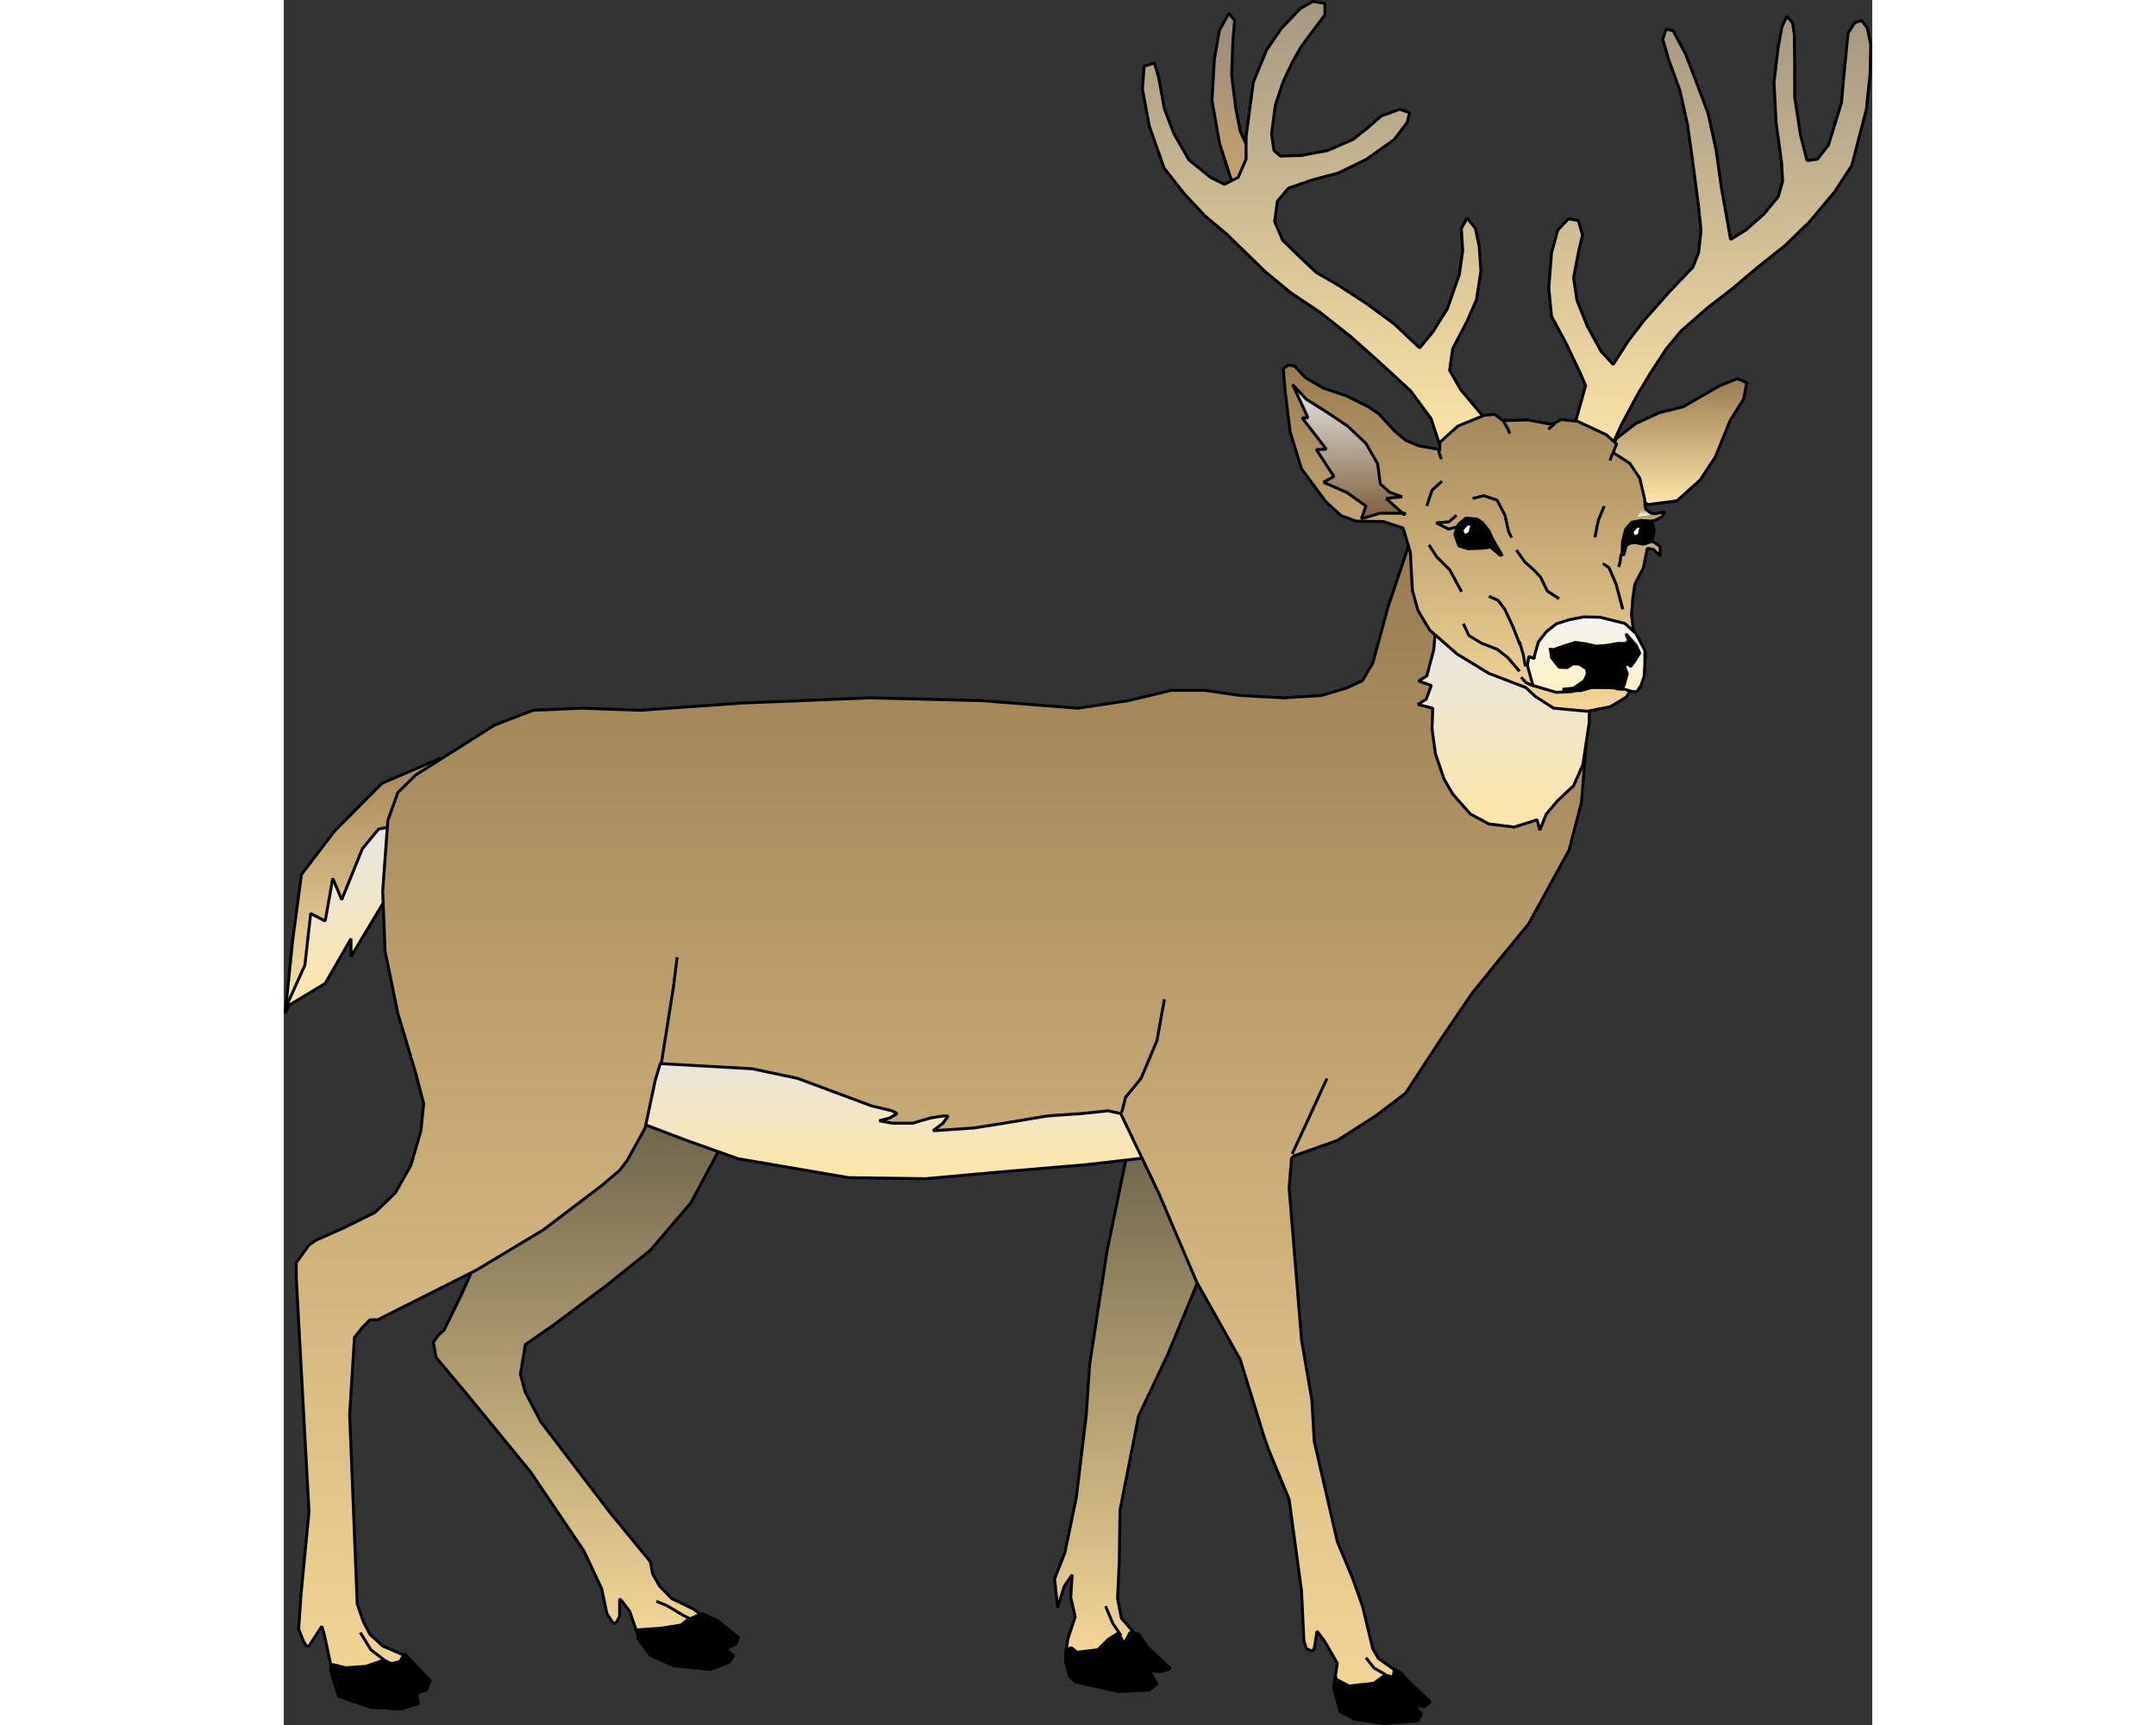 <?xml version="1.0" encoding="UTF-8"?>
<svg width="100mm" height="80mm" enable-background="new 0 0 391.025 424.591" viewBox="0 0 391.025 424.591" xmlns="http://www.w3.org/2000/svg">
 <rect x="0" y="0" width="391.025" height="424.591" fill="#333333" stroke="none"/>
 <defs>
  <linearGradient id="o" x2="0" y1="407.84" y2="272.81" gradientUnits="userSpaceOnUse">
   <stop stop-color="#f4d797" offset="0"/>
   <stop stop-color="#665d47" offset="1"/>
  </linearGradient>
  <linearGradient id="h" x2="0" y1="403.38" y2="266.44" gradientUnits="userSpaceOnUse">
   <stop stop-color="#f4d797" offset="0"/>
   <stop stop-color="#665d47" offset="1"/>
  </linearGradient>
  <linearGradient id="g" x2="0" y1="290.09" y2="255.97" gradientUnits="userSpaceOnUse">
   <stop stop-color="#fee6a7" offset="0"/>
   <stop stop-color="#e6e6e6" offset="1"/>
  </linearGradient>
  <linearGradient id="f" x2="0" y1="249.41" y2="186.63" gradientUnits="userSpaceOnUse">
   <stop stop-color="#fee6a7" offset="0"/>
   <stop stop-color="#a58557" offset="1"/>
  </linearGradient>
  <linearGradient id="e" x2="0" y1="247.92" y2="202.05" gradientUnits="userSpaceOnUse">
   <stop stop-color="#fee6a7" offset="0"/>
   <stop stop-color="#e6e6e6" offset="1"/>
  </linearGradient>
  <linearGradient id="d" x2="0" y1="420.22" y2="133.87" gradientUnits="userSpaceOnUse">
   <stop stop-color="#f4d797" offset="0"/>
   <stop stop-color="#987b51" offset="1"/>
  </linearGradient>
  <linearGradient id="c" x2="0" y1="420.65" y2="407.03" gradientUnits="userSpaceOnUse">
   <stop offset="0"/>
   <stop offset="1"/>
  </linearGradient>
  <linearGradient id="b" x2="0" y1="416.32" y2="401.83" gradientUnits="userSpaceOnUse">
   <stop offset="0"/>
   <stop offset="1"/>
  </linearGradient>
  <linearGradient id="a" x2="0" y1="424.24" y2="410.81" gradientUnits="userSpaceOnUse">
   <stop offset="0"/>
   <stop offset="1"/>
  </linearGradient>
  <linearGradient id="y" x2="0" y1="124.21" y2="93.18" gradientUnits="userSpaceOnUse">
   <stop stop-color="#fee6a7" offset="0"/>
   <stop stop-color="#987b51" offset="1"/>
  </linearGradient>
  <linearGradient id="x" x2="0" y1="48.933" y2="3.324" gradientUnits="userSpaceOnUse">
   <stop stop-color="#cba46b" offset="0"/>
   <stop stop-color="#988a80" offset="1"/>
  </linearGradient>
  <linearGradient id="w" x2="0" y1="113.86" y2="3.999" gradientUnits="userSpaceOnUse">
   <stop stop-color="#fee6a7" offset="0"/>
   <stop stop-color="#a59782" offset="1"/>
  </linearGradient>
  <linearGradient id="v" x2="0" y1="110.99" y2=".353" gradientUnits="userSpaceOnUse">
   <stop stop-color="#fee6a7" offset="0"/>
   <stop stop-color="#a59782" offset="1"/>
  </linearGradient>
  <linearGradient id="u" x2="0" y1="204.34" y2="153.02" gradientUnits="userSpaceOnUse">
   <stop stop-color="#fee6a7" offset="0"/>
   <stop stop-color="#e6e6e6" offset="1"/>
  </linearGradient>
  <linearGradient id="t" x2="0" y1="175.06" y2="89.874" gradientUnits="userSpaceOnUse">
   <stop stop-color="#f4d797" offset="0"/>
   <stop stop-color="#987b51" offset="1"/>
  </linearGradient>
  <linearGradient id="s" x2="0" y1="127.68" y2="94.623" gradientUnits="userSpaceOnUse">
   <stop stop-color="#7e5f39" offset="0"/>
   <stop stop-color="#e6e6e6" offset="1"/>
  </linearGradient>
  <linearGradient id="r" x2="0" y1="136.76" y2="127.52" gradientUnits="userSpaceOnUse">
   <stop offset="0"/>
   <stop offset="1"/>
  </linearGradient>
  <linearGradient id="q" x2="0" y1="136.67" y2="128.11" gradientUnits="userSpaceOnUse">
   <stop offset="0"/>
   <stop offset="1"/>
  </linearGradient>
  <linearGradient id="p" x2="0" y1="164.28" y2="161.31" gradientUnits="userSpaceOnUse">
   <stop stop-color="#fff" offset="0"/>
   <stop offset="1"/>
  </linearGradient>
  <linearGradient id="n" x2="0" y1="127.18" y2="124.21" gradientUnits="userSpaceOnUse">
   <stop stop-color="#fff" offset="0"/>
   <stop stop-color="#7e5f39" offset="1"/>
  </linearGradient>
  <linearGradient id="m" x2="0" y1="131.76" y2="129.89" gradientUnits="userSpaceOnUse">
   <stop stop-color="#fff" offset="0"/>
   <stop stop-color="#fff" offset="1"/>
  </linearGradient>
  <linearGradient id="l" x2="0" y1="170.41" y2="151.84" gradientUnits="userSpaceOnUse">
   <stop stop-color="#fff2c2" offset="0"/>
   <stop stop-color="#f2f2f2" offset="1"/>
  </linearGradient>
  <linearGradient id="k" x2="0" y1="169.98" y2="155.99" gradientUnits="userSpaceOnUse">
   <stop offset="0"/>
   <stop offset="1"/>
  </linearGradient>
  <linearGradient id="j" x2="0" y1="410.93" y2="397.19" gradientUnits="userSpaceOnUse">
   <stop offset="0"/>
   <stop offset="1"/>
  </linearGradient>
  <linearGradient id="i" x2="0" y1="131.42" y2="129.38" gradientUnits="userSpaceOnUse">
   <stop stop-color="#fff" offset="0"/>
   <stop stop-color="#fff" offset="1"/>
  </linearGradient>
 </defs>
 <path d="m209.92,272.82-7.291,35.266-4.238,27.723-.849,12.461-2.458,20.431-2.799,13.48-2.543,6.444 .764,7.035 1.611-5.171 1.949-2.883-.34,5.595 1.102,4.746-1.779,5.342-.593,3.9 19.752.677-2.796-5.851-3.225-3.729-.932-4.829 .425-9.156 .168-12.547 4.579-23.231 7.122-15.003 9.238-22.294-16.87-38.41z" fill="url(#o)" fill-rule="evenodd" stroke="#000" stroke-linejoin="bevel" stroke-miterlimit="2.414" stroke-width=".72"/>
 <path d="m66.993,266.46-23.229,52.138-4.324,8.817-1.271,1.1-1.356,1.865 .678,3.733 8.223,9.832 15.005,18.313 13.225,19.583 4.323,9.238 1.271,6.106 1.273,1.951 .593.508 .594-.508 .678-1.359v-4.239l.593.594 1.865,2.46 1.95,5.594 9.75,1.188 6.019-5.765-1.95-1.526-5.426-2.627-2.967-3.054-1.695-2.967-.594-3.054-10.088-12.291-16.87-22.128-3.815-7.288-1.187-4.409 1.187-7.292 6.952-4.832 13.139-9.832 10.682-8.563 10.003-11.7 8.818-16.53-42.047-13.05z" fill="url(#h)" fill-rule="evenodd" stroke="#000" stroke-linejoin="bevel" stroke-miterlimit="2.414" stroke-width=".72"/>
 <path d="m87.338,276.22 11.614,4.409 12.886,4.576 27.213,4.661 18.99.257 17.804-1.612 21.957-1.864 17.547-2.036-5.256-15.853-121.74-12.82-1.012,20.27z" fill="url(#g)" fill-rule="evenodd" stroke="#000" stroke-linejoin="bevel" stroke-miterlimit="2.414" stroke-width=".72"/>
 <path d="m38.592 186.61-14.413 6.188-11.698 11.78-8.138 10.68-2.205 16.615-1.78 17.552 9.834-20.601 15.768-23.484 12.632-18.74z" fill="url(#f)" fill-rule="evenodd" stroke="#000" stroke-linejoin="bevel" stroke-miterlimit="2.414" stroke-width=".72"/>
 <path d="m33.167,202.04-9.834,2.036-3.984,4.833-5.086,12.545-2.204-5.256-1.865,10.512-3.561-1.864-1.441,12.718-4.663,10.341 9.665-5.85 6.357-11.021v4.409l17.04-28.315-.424-5.1z" fill="url(#e)" fill-rule="evenodd" stroke="#000" stroke-linejoin="bevel" stroke-miterlimit="2.414" stroke-width=".72"/>
 <path d="m277.06,133.88-5.171,15.343-3.814,13.987-2.544,4.325-3.815,1.78-6.273,1.867-9.238.592-10.769-.592-8.73-1.272h-8.139l-10.681,2.543-12.378,1.864-23.823-1.864-27.551-.678-31.367,1.272-25.093,1.779-14.412-.509-11.868.509-9.496,3.646-19.412,12.28-4.409,4.324-2.458,6.868-1.272,17.464 .594,14.75 3.136,15.26 4.409,14.75 1.95,7.459-.678,6.697-2.459,8.48-3.815,6.778-5.001,4.833-7.545,3.733-7.036,3.135-1.696,1.185-1.356,1.869-1.78,2.455v3.647l3.137,57.646-1.95,20.177-.593,8.733 1.187,2.964 .679,1.188h.678l3.138-4.832 .593,1.864 1.95,9.07 19.245,3.563-1.103-7.206-5.681-2.459-3.137-2.883-1.61-3.054-1.526-4.404-1.865-46.629 1.188-18.988 1.949-2.459 1.865-1.865h1.866l24.416-12.291 16.362-9.837 14.411-10.935 4.409-3.729 1.865-2.459 4.408-7.968 2.458-11.615 1.272-4.239 22.634,1.271 11.191,2.374 18.226,6.782 5.001,1.188 1.273.677-1.865,1.104-2.544.676 3.137.595h5.086l4.324-1.271 3.137-.51h1.271l-1.271,1.78-2.458,1.864 10.003-.676 7.545-1.188 10.597-1.78 8.562-.594 6.358-.677 3.138.677 9.323,19.497 9.411,22.042 10.681,18.993 5.68,18.394 1.274,3.729 5.085,12.296 3.054,22.547 .593,12.377 .678,1.868 1.271.591 .593-.591 .678-4.323 1.866,2.455 3.136,5.428-.677,4.322v1.951l13.31,4.576 1.779-8.986-4.323-3.054-1.356-2.369-2.544-10.512-2.374-6.697-3.814-9.156-5.68-24.672-.593-10.256-2.542-14.751-3.054-37.387 .595-7.292 .593-.594 10.681-3.814 9.41-6.019 7.376-5.594 8.818-13.479 7.544-11.106 6.357-7.882 7.546-9.157 10.004-18.229 3.051-11.782 1.357-17.126-.765-15.428-43.02-30.99z" fill="url(#d)" fill-rule="evenodd" stroke="#000" stroke-linejoin="bevel" stroke-miterlimit="2.414" stroke-width=".72"/>
 <path d="m103.36 400.75-1.949-1.607-2.884-1.441-4.154-2.459-2.628-1.104" fill="none" stroke="#000" stroke-linejoin="bevel" stroke-miterlimit="2.414" stroke-width=".72"/>
 <path d="m25.197 408.97-3.729-2.883-2.628-4.239" fill="none" stroke="#000" stroke-linejoin="bevel" stroke-miterlimit="2.414" stroke-width=".72"/>
 <path d="m11.888,409.74-.424,1.271 2.035,6.526 7.969,2.712 7.375.424 4.323-1.356-.509-2.626 2.458-.681 .932-2.288-6.357-6.697-1.103,1.951-2.034.508-1.95-.847-4.409,1.523-5.001.342-2.967-.762h-.338z" fill="url(#c)" fill-rule="evenodd" stroke="#000" stroke-linejoin="bevel" stroke-miterlimit="2.414" stroke-width=".72"/>
 <path d="m192.63,406-.169,2.969 .933,3.644 1.439,1.359 10.599,2.37 7.629-.339 1.864-1.525-1.864-3.222 2.968.172 2.203-.681-5.595-5.341-2.204-3.221-2.12-.339-1.439,2.712-1.441-2.626-2.374,1.526-2.712,2.627-5.088.595-1.356-1.104-1.28.42z" fill="url(#b)" fill-rule="evenodd" stroke="#000" stroke-linejoin="bevel" stroke-miterlimit="2.414" stroke-width=".72"/>
 <path d="m259.01,412.79-.594,2.544 1.61,5.932 3.476,1.869 7.204,1.1 8.48-.679 .848-1.609-2.036-2.544 2.714.765 1.524-1.274-5.171-4.832-1.949-2.202-1.694-1.02-.34,1.951-1.95-.51-2.798,2.037-6.104.679-3.393-1.782 .17-.43z" fill="url(#a)" fill-rule="evenodd" stroke="#000" stroke-linejoin="bevel" stroke-miterlimit="2.414" stroke-width=".72"/>
 <path d="m206.11,402.61-2.034-3.05-.933-2.206-.848-2.032" fill="none" stroke="#000" stroke-linejoin="bevel" stroke-miterlimit="2.414" stroke-width=".72"/>
 <path d="m271.22 412.19-2.797-1.607-2.034-2.545" fill="none" stroke="#000" stroke-linejoin="bevel" stroke-miterlimit="2.414" stroke-width=".72"/>
 <path d="m328.18,107.85 4.578-3.558 5.852-2.713 5.849-1.441 8.986-5.173 4.407-1.779 2.29,1.018-.763,3.984-3.306,5.256-3.646,8.986-3.731,5.679-5.765,5.172-7.204.933-11.444-10.257 3.88-6.11z" fill="url(#y)" fill-rule="evenodd" stroke="#000" stroke-linejoin="bevel" stroke-miterlimit="2.414" stroke-width=".72"/>
 <path d="m234.59,48.423-4.238-13.14-1.864-10.598 .592-10.088 1.272-7.207 2.289-4.067 1.439,1.696-.422,4.747-.34,8.647 1.018,8.139 1.101,5.679 2.883,6.358-3.392,10.343-.34-.509z" fill="url(#x)" fill-rule="evenodd" stroke="#000" stroke-linejoin="bevel" stroke-miterlimit="2.414" stroke-width=".72"/>
 <path d="m316.23,110.22v-.168l8.818,3.815 4.237-9.326 3.9-7.29 3.135-5.256 3.986-6.103 3.644-4.409 6.697-5.85 5.936-4.579 6.441-5.424 6.614-5.256 6.019-5.851 6.104-7.29 4.24-6.513 3.563-13.734 .932-8.731 .169-7.292-.849-4.069-1.44-1.865-1.694.593-1.612,2.544-1.101,11.275-.51,5.849-3.222,10.429-2.712,3.475-2.545.338-1.608-6.274-1.441-9.409v-7.63l-.085-7.63-.423-2.967-1.44-1.611-1.188,2.628-.933,5.001-1.016,8.648 .507,9.918 1.356,9.75 .256,4.662-1.104,3.815-3.56,4.324-4.322,3.814-3.815,2.374-2.29-12.886-1.272-9.071-1.95-8.987-2.797-7.458-2.797-7.292-3.053-5.679-1.694-.424-.849,2.543 1.524,5.17 2.715,7.462 1.865,8.391 1.102,7.884 1.61,12.208 .594,6.019-.594,5.426-1.441,3.56-5.68,5.936-6.442,7.29-3.646,4.747-3.814,5.934-2.966-3.221-3.392-6.188-2.543-6.359-.849-5.594 1.272-6.613 .933-3.898-1.018-3.561-2.459-.425-2.627,2.797-1.526,5.596-.681,8.647 .681,6.952 3.644,6.783 3.391,7.121 1.356,3.137-4.237,15.174v.16z" fill="url(#w)" fill-rule="evenodd" stroke="#000" stroke-linejoin="bevel" stroke-miterlimit="2.414" stroke-width=".72"/>
 <path d="m285.04,110.99 12.207-6.103-7.544-8.987-2.713-4.747 .764-5.34 3.559-6.783 2.29-5.256 1.101-7.121-.423-6.02-.933-4.407-2.035-2.544-1.439,2.544 .337,5.509-.846,5.936-2.966,8.391-3.563,5.682-3.221,3.898-6.188-5.849-7.037-5.17-6.78-4.41-5.428-3.137-4.324-4.069-3.983-3.9-1.95-4.578 .678-5.001 2.714-3.221 5.935-2.035 6.359-1.694 6.949-3.392 6.782-4.833 3.221-4.238 .595-2.374-2.459-.849-4.577,1.696-3.307,2.883-3.646,2.882-6.273,2.712-6.355,1.187-5.173.171-1.61-1.358-.595-4.069 .934-7.121 1.949-5.849 2.205-4.661 2.204-3.9 3.729-5.003 2.119-2.797v-2.804l-2.967-.509-3.138,1.781-4.661,4.917-3.646,5.341-3.223,7.884-1.78,13.309v5.596l-1.95,4.493-3.39,1.695-3.391-1.695-5.341-4.323-3.647-6.36-2.373-6.103-1.441-7.884-1.018-3.476-2.541.764-.425,5.595 1.695,9.156 3.646,10.341 5.002,6.359 5.002,5.342 5.342,4.493 9.493,9.24 6.358,5.256 7.12,4.747 7.715,6.105 7.122,6.357 7.544,6.952 5.003,6.783 2.64,7.97z" fill="url(#v)" fill-rule="evenodd" stroke="#000" stroke-linejoin="bevel" stroke-miterlimit="2.414" stroke-width=".72"/>
 <path d="m283.68,153.04-.593,6.868-1.695,6.441-2.036,1.272 3.14,1.104-1.273,3.391-2.033,1.27 3.645.933-.17,5.087 .848,6.188 2.118,6.189 2.122,3.646 4.323,4.916 4.576,2.459 6.274.763 5.595-1.779 .679,2.543 1.61-3.986 2.799-3.306 3.898-3.644 2.29-5.172 1.524-10.086 .17-6.359-37.81-18.73z" fill="url(#u)" fill-rule="evenodd" stroke="#000" stroke-linejoin="bevel" stroke-miterlimit="2.414" stroke-width=".72"/>
 <path d="m284.02,110.56-4.664-.847-3.22-1.358-2.712-2.288-3.9-4.241-2.544-1.693-5.425-2.714-5.598-1.864-4.407-2.543-2.798-2.967-1.439-.169-1.272.847 .424,5.17 1.271,10.428 2.8,9.071 6.018,8.139 3.729,3.391 3.732,1.355 6.611.084 4.916,1.612 1.78,5.934 .51,9.411 1.357,4.916 2.883,4.833 6.78,5.934 7.799,4.747 9.071,3.477 2.374,2.202 4.493,2.883 8.309.764 5.597-1.102 3.982-2.373 .764-1.272 2.627-.933 .849-2.968 .508-5.424-1.441-3.052-1.524-2.628-.508-3.983 .337-4.155 .51-3.392 2.119-4.069 .935-4.748 1.524.255 1.695,1.61-.086-2.374-1.694-1.102-1.018-.423 .425-4.58 1.186-.338 1.525-.763 .764-1.271-2.289.423-2.375-.085-.338-3.644-1.188-5.001-2.456-3.648-4.071-2.626 .847-2.121-2.541-2.288-7.123-3.306-3.983-.423-2.204,1.187-6.105-1.101-6.018.169-2.035-1.527-2.626.254-6.444,2.628-4.41,3.983-.083,2.12-.52-.41z" fill="url(#t)" fill-rule="evenodd" stroke="#000" stroke-linejoin="bevel" stroke-miterlimit="2.414" stroke-width=".72"/>
 <path d="m275.96,126.33h-6.104l-4.577,1.355 1.102-3.135-4.664-3.308-5.766-2.542 2.545-1.441-4.323-6.611 2.459-.085-5.936-7.715h1.44l-3.814-8.222 3.392,3.646 5.004,3.137 5.17,3.475 4.493,4.238 2.883,5.001 .678,5.002 2.288,2.033 3.053,1.104-3.9.425 4.492,4.068 .09-.42z" fill="url(#s)" fill-rule="evenodd" stroke="#000" stroke-linejoin="bevel" stroke-miterlimit="2.414" stroke-width=".72"/>
 <path d="m299.95,136.76-2.288-3.898-1.018-2.205-1.524-1.95-1.357-.933-2.798-.254-1.778,1.526-.934,2.457 1.017,2.883 2.29.68 3.9-.171 1.607-.255 2.291,1.95 .59.15z" fill="url(#r)" fill-rule="evenodd" stroke="#000" stroke-linejoin="bevel" stroke-miterlimit="2.414" stroke-width=".72"/>
 <path d="m292.66,122.69 2.715-.68 3.305,1.101 1.951,3.732 .847,3.9 .764,1.61" fill="none" stroke="#000" stroke-linejoin="bevel" stroke-miterlimit="2.414" stroke-width=".72"/>
 <path d="m281.9 134.13 1.95 2.966 3.137 3.137 2.966 5.425" fill="none" stroke="#000" stroke-linejoin="bevel" stroke-miterlimit="2.414" stroke-width=".72"/>
 <path d="m329.62 149.98-1.609-6.103-1.781-4.154-1.524-1.018" fill="none" stroke="#000" stroke-linejoin="bevel" stroke-miterlimit="2.414" stroke-width=".72"/>
 <path d="m304.2 165.24-2.883-3.39-2.629-2.036-3.9-1.526-3.051-1.865-1.357-2.883" fill="none" stroke="#000" stroke-linejoin="bevel" stroke-miterlimit="2.414" stroke-width=".72"/>
 <path d="m327.76,169.48 1.526.171 1.187-.171" fill="none" stroke="#000" stroke-linejoin="bevel" stroke-miterlimit="2.414" stroke-width=".72"/>
 <path d="m322.76,132.27 .85-4.238 1.441-3.475" fill="none" stroke="#000" stroke-linejoin="bevel" stroke-miterlimit="2.414" stroke-width=".72"/>
 <path d="m300.29,103.7 .935,1.696 .593,1.356" fill="none" stroke="#000" stroke-linejoin="bevel" stroke-miterlimit="2.414" stroke-width=".72"/>
 <path d="m284.27,110.99 .681,2.036" fill="none" stroke="#000" stroke-linejoin="bevel" stroke-miterlimit="2.414" stroke-width=".72"/>
 <path d="m312.84 104.29-1.524 1.356" fill="none" stroke="#000" stroke-linejoin="bevel" stroke-miterlimit="2.414" stroke-width=".72"/>
 <path d="m327.08,111.58-.592,1.779" fill="none" stroke="#000" stroke-linejoin="bevel" stroke-miterlimit="2.414" stroke-width=".72"/>
 <path d="m304.28 158.63-1.609-4.153-2.034-4.41-1.698-2.29-2.288-1.018" fill="none" stroke="#000" stroke-linejoin="bevel" stroke-miterlimit="2.414" stroke-width=".72"/>
 <path d="m313.94 147.36-2.882-1.865-1.696-3.477-1.696-1.779-2.119-1.865-2.118-2.968" fill="none" stroke="#000" stroke-linejoin="bevel" stroke-miterlimit="2.414" stroke-width=".72"/>
 <path d="m329.46,136.42 .084-3.052 .766-3.053 1.524-1.779 2.29-.423 2.626.168 .594,2.12-.253,1.695-.593,1.272-1.866.592-1.949-.423-1.272.169-.933.594-.678,2.373-.34-.25z" fill="url(#q)" fill-rule="evenodd" stroke="#000" stroke-linejoin="bevel" stroke-miterlimit="2.414" stroke-width=".72"/>
 <path d="m331.32,164.31 .847-.254 1.018-2.714-2.29.425 .42,2.53z" fill="url(#p)" fill-rule="evenodd" stroke="#000" stroke-linejoin="bevel" stroke-miterlimit="2.414" stroke-width=".72"/>
 <path d="m336.75,126.67-1.016-.678-.678-1.781-1.781,2.968 3.48-.51z" fill="url(#n)" fill-rule="evenodd"/>
 <path d="m336.75,126.42-1.441-1.018-.252-1.272" fill="none" stroke="#000" stroke-linejoin="bevel" stroke-miterlimit="2.414" stroke-width=".72"/>
 <path d="m329.2,136.34-.253,2.036-.342,1.187" fill="none" stroke="#000" stroke-linejoin="bevel" stroke-miterlimit="2.414" stroke-width=".72"/>
 <path d="m310.55,169.48-3.476-.847-1.356-.678-1.102-1.272" fill="none" stroke="#000" stroke-linejoin="bevel" stroke-miterlimit="2.414" stroke-width=".72"/>
 <path d="m304.2,157.95 .932,3.221 .508,2.883" fill="none" stroke="#000" stroke-linejoin="bevel" stroke-miterlimit="2.414" stroke-width=".72"/>
 <path d="m332.26,131 .933-1.103h.509l-.342,1.527-.761.338-.34-.77z" fill="url(#m)" fill-rule="evenodd"/>
 <path d="m285.12 118.45-2.458 2.204-1.271 3.9" fill="none" stroke="#000" stroke-linejoin="bevel" stroke-miterlimit="2.414" stroke-width=".72"/>
 <path d="m288.68,126.84-1.865,1.61-3.138.255 3.054,1.526 2.967-.763" fill="none" stroke="#000" stroke-linejoin="bevel" stroke-miterlimit="2.414" stroke-width=".72"/>
 <path d="m307.84,161.51 1.018-3.561 1.948-2.459 2.457-1.95 3.224-1.016 3.56-.68 3.986.085 6.103,1.526 2.713,2.457 2.205,4.155v3.646l-.172,2.711-.761,2.291-1.103,1.61-1.271-.169-6.869-2.036-7.799,2.119-3.899.169-5.68-1.694-1.358-4.917 .341-2.204 1.357.507v-.59z" fill="url(#l)" fill-rule="evenodd" stroke="#000" stroke-linejoin="bevel" stroke-miterlimit="2.414" stroke-width=".72"/>
 <path d="m311.74,159.82 .848.085 2.375-.849 2.966-.932 2.542.339 2.544.592 2.459-.168 2.883-.509h2.034l.678-.678-.678-1.696 2.543,2.883 .848,1.865-1.101,1.781-1.103,1.525-.763-.678-.849.425 .764,2.034-.34,1.187-.424,1.61-.509.763-4.406-.168h-3.14l-2.626.763-3.223-.085-1.271-.254 2.713-.255 1.102-.763 1.527-1.102 .763-1.61-.169-1.272-1.781-1.187-1.61-.085-1.355.932-2.036-.085-1.864-2.372-.34-2.375v.36z" fill="url(#k)" fill-rule="evenodd" stroke="#000" stroke-linejoin="bevel" stroke-miterlimit="2.414" stroke-width=".72"/>
 <path d="m92.933,261.8 2.967-18.735 .933-7.459" fill="none" stroke="#000" stroke-linejoin="bevel" stroke-miterlimit="2.414" stroke-width=".72"/>
 <path d="m248.24 284.01 3.814-8.22 4.747-10.346" fill="none" stroke="#000" stroke-linejoin="bevel" stroke-miterlimit="2.414" stroke-width=".72"/>
 <path d="m206.28,273.84 .933-3.734 3.814-4.661 3.9-9.238 1.865-10.26" fill="none" stroke="#000" stroke-linejoin="bevel" stroke-miterlimit="2.414" stroke-width=".72"/>
 <path d="m99.546,398.63 3.392-1.441 3.815,1.694 5.17,4.152-.678,1.697-2.458,1.104 1.949,1.779-1.101,1.527-4.663,1.778-9.071-.932-5.68-2.545-3.051-4.153v-2.12l5.85-.424 4.747-.761 1.771-1.36z" fill="url(#j)" fill-rule="evenodd" stroke="#000" stroke-linejoin="bevel" stroke-miterlimit="2.414" stroke-width=".72"/>
 <path d="m290.38,130.57 1.018-1.187h.68l-.426,1.612-.846.424-.42-.84z" fill="url(#i)" fill-rule="evenodd"/>
</svg>

